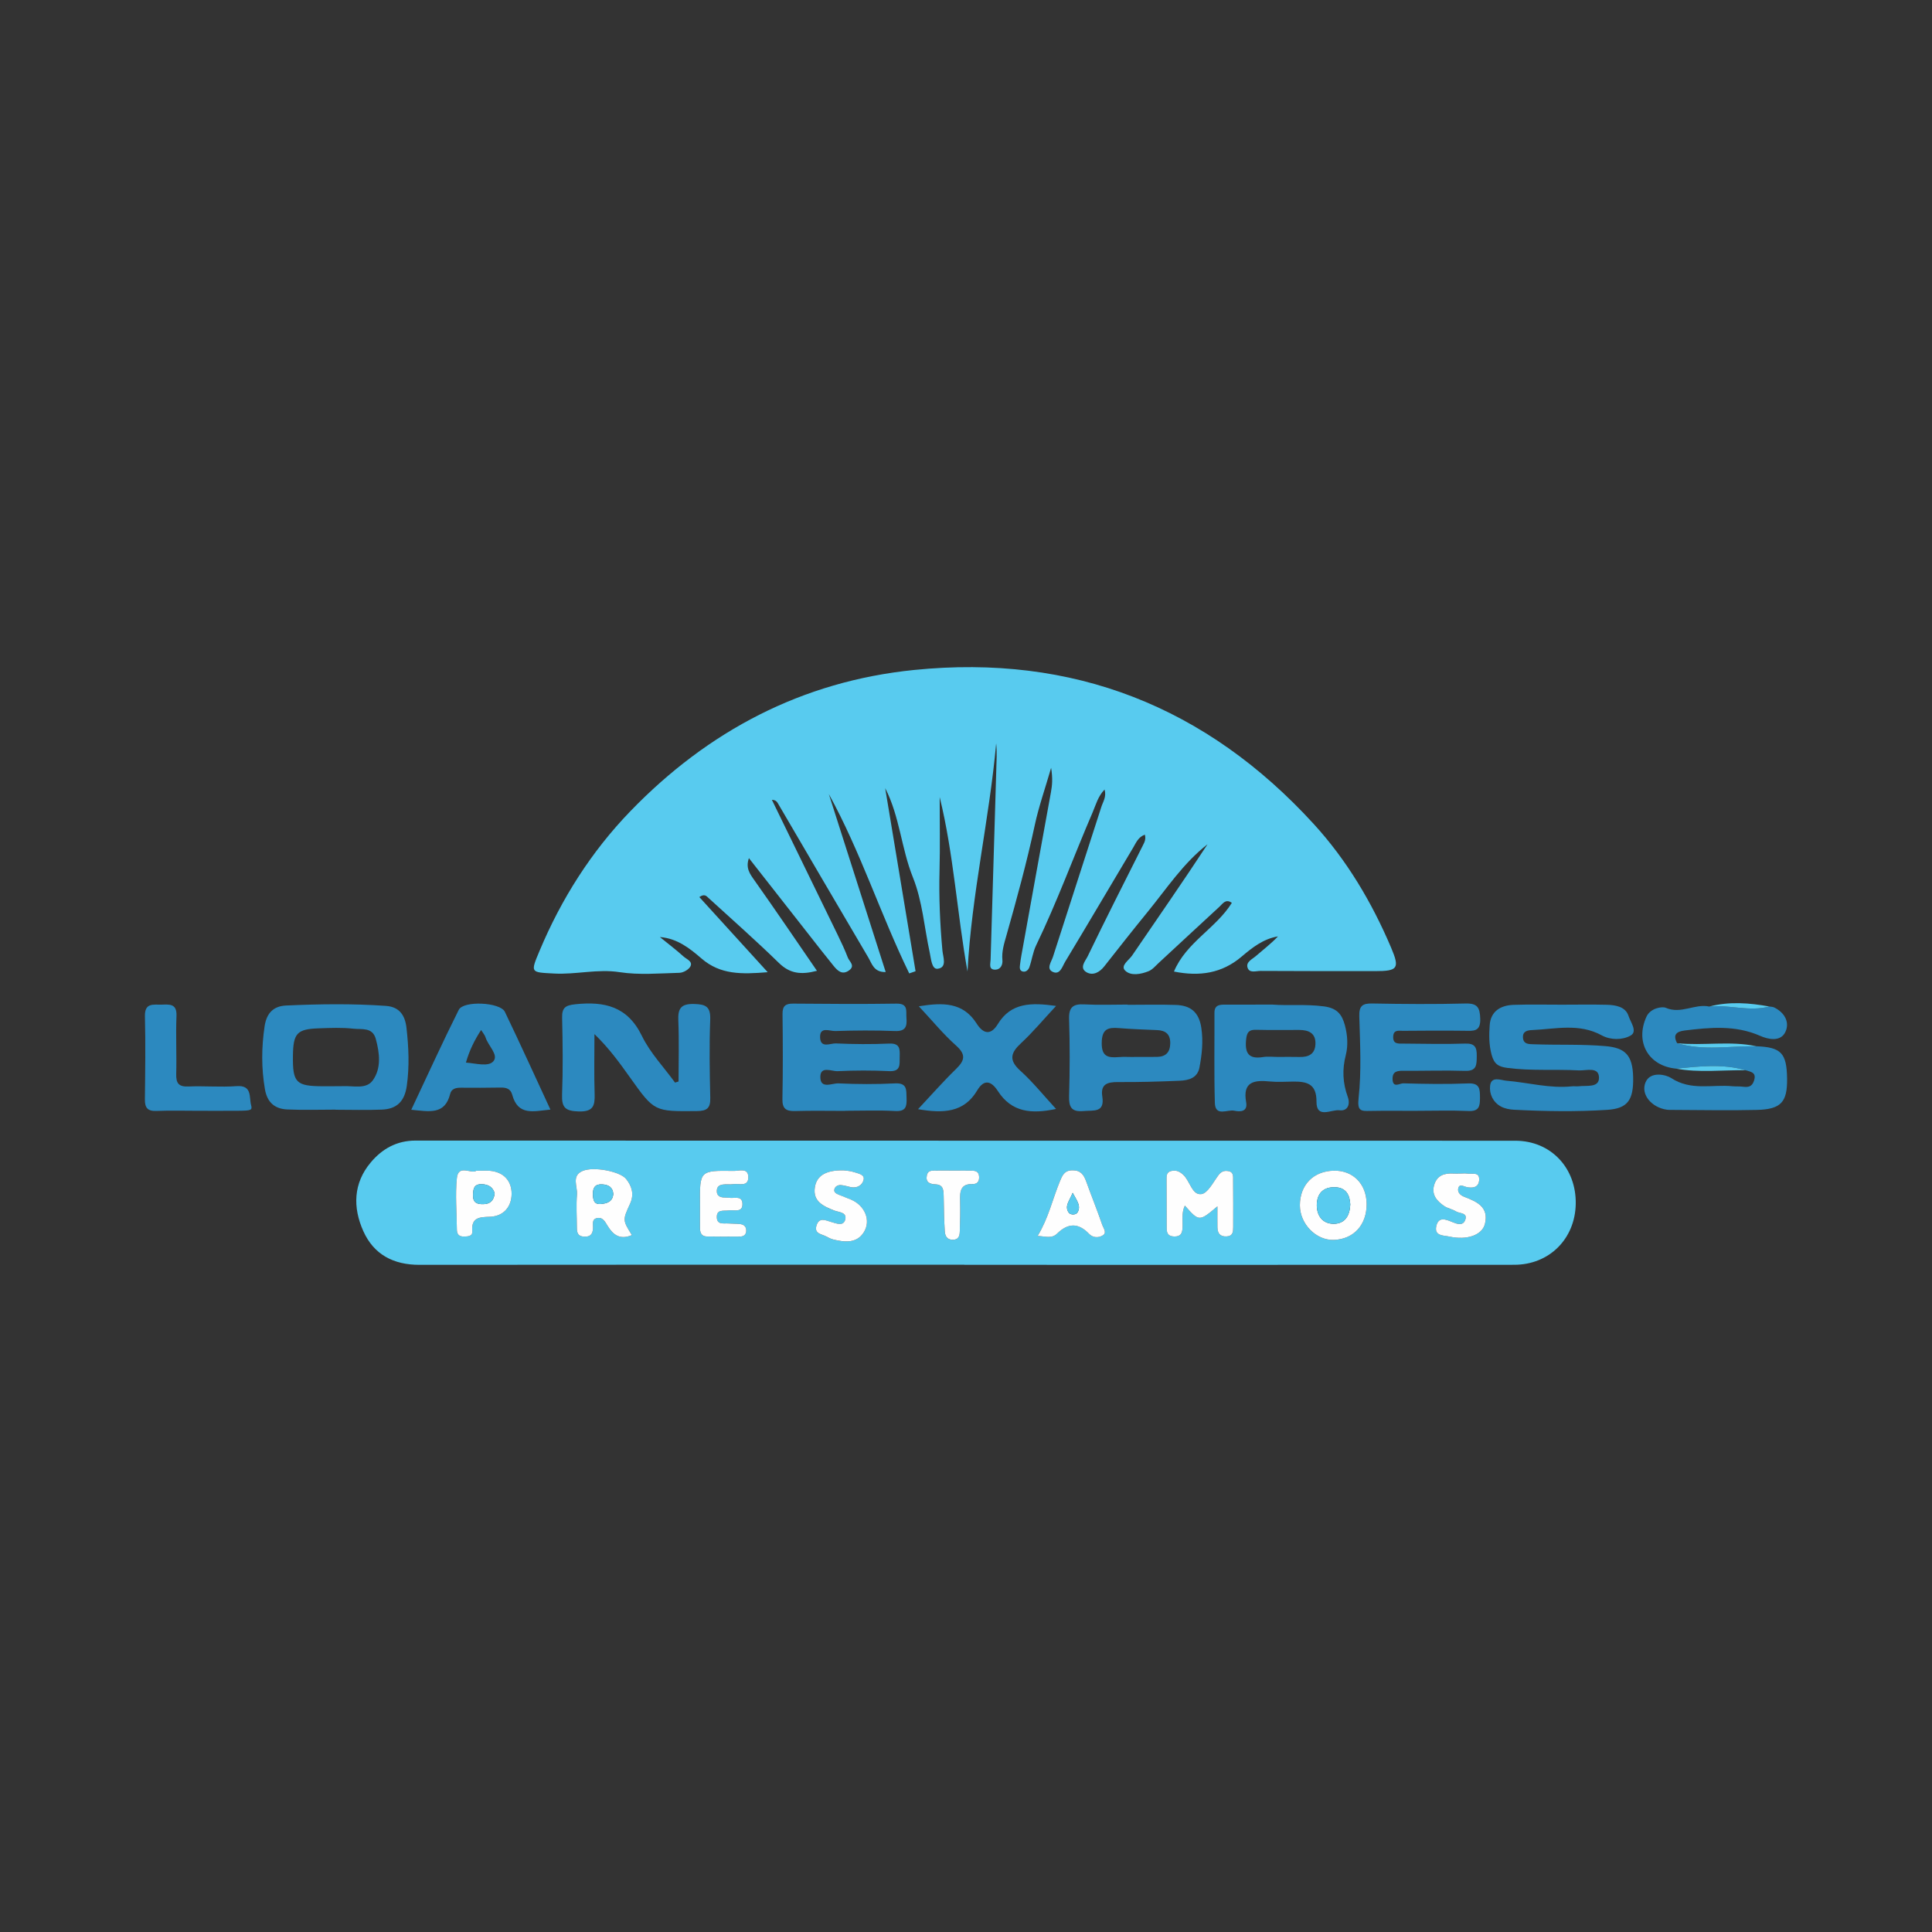 <?xml version="1.0" encoding="utf-8"?>
<!-- Generator: Adobe Illustrator 17.0.0, SVG Export Plug-In . SVG Version: 6.00 Build 0)  -->
<!DOCTYPE svg PUBLIC "-//W3C//DTD SVG 1.1//EN" "http://www.w3.org/Graphics/SVG/1.1/DTD/svg11.dtd">
<svg version="1.1" id="Layer_1" xmlns="http://www.w3.org/2000/svg" xmlns:xlink="http://www.w3.org/1999/xlink" x="0px" y="0px"
	 width="200px" height="200px" viewBox="0 0 200 200" enable-background="new 0 0 200 200" xml:space="preserve">

<rect x="0" y="0" width="200" height="200" fill="#333333" stroke="none"/>

<g>
	<path fill="#58CBEF" d="M79.473,100.641c-2.706,0.223-4.903,0.27-6.859-1.422c-1.2-1.037-2.502-2.078-4.303-2.216
		c0.825,0.669,1.673,1.312,2.461,2.022c0.306,0.275,0.966,0.502,0.7,1.015c-0.175,0.337-0.738,0.655-1.135,0.665
		c-2.067,0.054-4.174,0.244-6.196-0.067c-2.295-0.353-4.499,0.261-6.759,0.142c-2.474-0.13-2.489-0.054-1.531-2.341
		c2.262-5.398,5.368-10.291,9.415-14.474c8.033-8.303,17.766-13.437,29.355-14.61c16.455-1.665,30.267,3.783,41.386,15.955
		c3.42,3.744,6.008,8.103,7.997,12.782c0.922,2.17,0.7,2.44-1.674,2.438c-3.945-0.003-7.891,0.005-11.836-0.021
		c-0.471-0.003-1.177,0.278-1.356-0.373c-0.156-0.564,0.501-0.845,0.874-1.169c0.765-0.665,1.574-1.281,2.284-2.032
		c-1.515,0.25-2.669,1.165-3.763,2.093c-2.047,1.739-4.355,2.076-7.004,1.546c1.256-3.014,4.339-4.458,5.991-7.11
		c-0.637-0.459-0.942,0.087-1.284,0.4c-2.099,1.93-4.184,3.876-6.279,5.81c-0.337,0.311-0.656,0.705-1.061,0.866
		c-0.801,0.32-1.838,0.515-2.424-0.069c-0.512-0.51,0.393-1.069,0.723-1.553c2.613-3.829,5.259-7.635,7.809-11.519
		c-2.509,1.95-4.234,4.595-6.21,7.013c-1.521,1.862-3.006,3.754-4.494,5.643c-0.484,0.614-1.167,0.958-1.808,0.6
		c-0.813-0.453-0.118-1.196,0.1-1.649c1.862-3.862,3.803-7.686,5.731-11.516c0.157-0.312,0.317-0.6,0.195-1.085
		c-0.688,0.241-0.908,0.831-1.199,1.318c-2.356,3.947-4.685,7.909-7.059,11.845c-0.289,0.48-0.525,1.414-1.306,1.027
		c-0.662-0.328-0.111-1.044,0.049-1.544c1.658-5.181,3.351-10.351,5.012-15.531c0.17-0.531,0.545-1.034,0.33-1.788
		c-0.686,0.71-0.897,1.573-1.236,2.361c-1.969,4.581-3.678,9.273-5.849,13.769c-0.34,0.704-0.436,1.523-0.702,2.268
		c-0.088,0.246-0.33,0.511-0.658,0.447c-0.385-0.075-0.34-0.443-0.31-0.7c0.08-0.68,0.214-1.354,0.336-2.029
		c0.953-5.283,1.903-10.566,2.869-15.847c0.131-0.717,0.193-1.422,0.017-2.516c-0.635,2.192-1.282,4.023-1.686,5.905
		c-0.83,3.867-1.869,7.675-2.948,11.475c-0.234,0.823-0.495,1.638-0.409,2.522c0.049,0.508-0.203,0.983-0.73,0.992
		c-0.727,0.013-0.504-0.604-0.492-1.029c0.192-6.541,0.387-13.083,0.587-19.624c0.028-0.92,0.087-1.84-0.009-2.768
		c-0.716,7.904-2.549,15.65-2.968,23.611c-1.086-6.042-1.423-12.12-2.882-18.059c0,2.528,0.052,5.058-0.014,7.584
		c-0.073,2.785,0.048,5.554,0.301,8.327c0.058,0.636,0.516,1.743-0.494,1.865c-0.62,0.075-0.678-1.017-0.818-1.657
		c-0.571-2.608-0.746-5.312-1.749-7.814c-1.202-2.999-1.354-6.282-2.866-9.226c1.048,6.317,2.097,12.635,3.145,18.952
		c-0.218,0.076-0.437,0.151-0.655,0.227c-2.968-6.088-5.031-12.594-8.323-18.568c1.947,6.095,3.894,12.189,5.887,18.427
		c-1.234,0.032-1.429-0.876-1.789-1.485c-3.148-5.329-6.263-10.677-9.392-16.017c-0.1-0.171-0.253-0.31-0.602-0.327
		c2.271,4.658,4.545,9.314,6.809,13.975c0.375,0.772,0.744,1.551,1.05,2.352c0.158,0.414,0.807,0.847,0.127,1.334
		c-0.711,0.509-1.19,0.028-1.6-0.475c-0.9-1.105-1.773-2.233-2.653-3.355c-2.002-2.552-4.002-5.105-6.111-7.795
		c-0.357,1.03,0.096,1.628,0.588,2.321c2.148,3.031,4.23,6.109,6.455,9.343c-1.65,0.434-2.804,0.295-3.937-0.812
		c-2.369-2.316-4.86-4.508-7.306-6.746c-0.198-0.181-0.4-0.444-0.931-0.075C74.693,95.386,76.967,97.886,79.473,100.641z"/>
	<path fill="#58CBEF" d="M99.831,130.924c-18.801,0-37.603-0.011-56.404,0.012c-2.687,0.003-4.727-1.06-5.816-3.488
		c-1.101-2.454-1.042-4.964,0.774-7.12c1.173-1.393,2.675-2.255,4.627-2.254c37.951,0.016,75.901,0.005,113.852,0.015
		c3.681,0.001,6.325,2.821,6.256,6.547c-0.067,3.615-2.744,6.293-6.367,6.295c-18.974,0.01-37.948,0.005-56.922,0.005
		C99.831,130.932,99.831,130.928,99.831,130.924z M126.027,124.879c0,0.935-0.009,1.557,0.003,2.178
		c0.012,0.61,0.273,0.971,0.949,0.936c0.663-0.035,0.68-0.503,0.682-0.973c0.006-1.609,0.008-3.217-0.008-4.826
		c-0.004-0.38,0.079-0.854-0.481-0.958c-0.417-0.077-0.739,0.02-1.031,0.41c-0.547,0.731-1.126,1.898-1.791,1.971
		c-0.961,0.106-1.157-1.361-1.863-2.007c-0.386-0.353-0.738-0.501-1.227-0.392c-0.548,0.122-0.497,0.567-0.498,0.956
		c-0.004,1.666,0.018,3.332,0.013,4.998c-0.002,0.573,0.237,0.83,0.821,0.829c0.596-0.002,0.782-0.295,0.818-0.849
		c0.049-0.748-0.135-1.543,0.242-2.35C124.137,126.47,124.137,126.47,126.027,124.879z M65.411,127.857
		c-0.965-1.557-0.962-1.555-0.183-3.259c0.429-0.939,0.201-1.787-0.414-2.554c-0.616-0.769-3.356-1.326-4.515-0.823
		c-1.167,0.507-0.504,1.6-0.571,2.425c-0.092,1.136-0.016,2.285-0.012,3.429c0.002,0.495,0.082,0.901,0.719,0.94
		c0.66,0.041,0.926-0.238,0.955-0.885c0.016-0.362-0.157-0.892,0.37-1.024c0.63-0.157,0.872,0.361,1.147,0.807
		C63.459,127.81,64.165,128.385,65.411,127.857z M141.473,124.637c-0.013-2.073-1.408-3.49-3.394-3.448
		c-2.116,0.044-3.514,1.467-3.517,3.581c-0.003,1.935,1.682,3.651,3.519,3.585C140.136,128.28,141.487,126.799,141.473,124.637z
		 M87.327,121.155c-1.808-0.034-2.783,0.532-2.973,1.76c-0.226,1.458,0.866,1.94,1.966,2.385c0.484,0.196,1.364,0.176,1.184,0.929
		c-0.177,0.743-0.89,0.435-1.445,0.277c-0.574-0.164-1.273-0.552-1.543,0.388c-0.24,0.835,0.546,0.852,1.006,1.104
		c0.245,0.134,0.505,0.263,0.774,0.327c1.173,0.282,2.406,0.398,3.13-0.765c0.765-1.229,0.089-2.762-1.308-3.366
		c-0.419-0.181-0.851-0.331-1.271-0.508c-0.261-0.111-0.572-0.245-0.465-0.596c0.09-0.295,0.392-0.432,0.689-0.406
		c0.337,0.029,0.666,0.142,1,0.21c0.68,0.14,1.214-0.219,1.334-0.782c0.112-0.527-0.564-0.622-0.958-0.76
		C88.024,121.201,87.553,121.191,87.327,121.155z M107.414,127.947c0.762,0.024,1.446,0.314,2.011-0.24
		c1.132-1.109,2.202-1.143,3.316,0.021c0.402,0.419,0.986,0.429,1.427,0.152c0.447-0.281,0.05-0.752-0.061-1.076
		c-0.518-1.511-1.123-2.992-1.662-4.497c-0.254-0.71-0.59-1.178-1.457-1.158c-0.823,0.019-1.028,0.554-1.275,1.154
		C108.958,124.132,108.542,126.094,107.414,127.947z M49.3,121.198c-0.472,0.373-1.855-0.714-2.004,0.75
		c-0.179,1.755-0.012,3.545-0.002,5.32c0.003,0.486,0.205,0.746,0.717,0.739c0.416-0.006,0.923-0.012,0.879-0.549
		c-0.119-1.455,0.771-1.459,1.831-1.499c1.442-0.055,2.228-1.058,2.241-2.359c0.013-1.309-0.776-2.25-2.211-2.395
		C50.354,121.164,49.95,121.198,49.3,121.198z M72.463,124.665c0,0.801,0.006,1.603-0.002,2.404
		c-0.005,0.514,0.119,0.926,0.729,0.934c1.144,0.015,2.288,0.018,3.432,0.005c0.393-0.005,0.638-0.224,0.627-0.645
		c-0.01-0.418-0.281-0.609-0.653-0.65c-0.397-0.043-0.8-0.027-1.199-0.059c-0.48-0.039-1.154,0.163-1.192-0.606
		c-0.044-0.906,0.713-0.667,1.24-0.746c0.557-0.084,1.465,0.282,1.409-0.727c-0.046-0.834-0.867-0.497-1.382-0.58
		c-0.168-0.027-0.343-0.017-0.514-0.026c-0.458-0.023-0.78-0.201-0.756-0.718c0.025-0.53,0.409-0.627,0.838-0.645
		c0.286-0.012,0.576,0.018,0.857-0.024c0.607-0.09,1.598,0.33,1.566-0.759c-0.029-0.958-0.948-0.601-1.502-0.609
		C72.433,121.161,72.433,121.175,72.463,124.665z M151.184,121.489c-0.23,0-0.461,0.013-0.69-0.002
		c-0.945-0.062-1.73,0.167-2.029,1.182c-0.297,1.008,0.287,1.655,1.023,2.167c0.367,0.255,0.858,0.329,1.241,0.568
		c0.375,0.234,1.254,0.113,0.944,0.903c-0.245,0.625-0.861,0.392-1.348,0.19c-0.667-0.276-1.413-0.58-1.639,0.431
		c-0.233,1.041,0.777,0.952,1.33,1.075c1.846,0.411,3.422-0.144,3.708-1.317c0.423-1.738-0.85-2.297-2.136-2.79
		c-0.408-0.157-0.728-0.471-0.629-0.882c0.124-0.511,0.537-0.203,0.848-0.135c0.628,0.136,1.25,0.063,1.314-0.684
		c0.081-0.948-0.746-0.619-1.247-0.705C151.65,121.453,151.414,121.484,151.184,121.489z M98.612,121.179
		c-0.517,0-1.035-0.02-1.55,0.006c-0.431,0.022-0.991-0.134-1.118,0.506c-0.14,0.707,0.312,0.891,0.906,0.914
		c0.825,0.032,0.824,0.632,0.838,1.228c0.029,1.205,0.038,2.411,0.114,3.613c0.029,0.455,0.191,0.898,0.826,0.894
		c0.673-0.004,0.717-0.473,0.731-0.934c0.033-1.033,0.052-2.068,0.029-3.1c-0.021-0.935,0.013-1.766,1.288-1.731
		c0.496,0.014,0.711-0.284,0.679-0.777c-0.036-0.555-0.425-0.611-0.849-0.614C99.875,121.176,99.243,121.18,98.612,121.179z"/>
	<path fill="#2C89BF" d="M161.686,104.005c1.55-0.001,3.101-0.03,4.65,0.01c0.923,0.023,1.946,0.197,2.254,1.166
		c0.199,0.627,0.956,1.595,0.215,2.017c-0.844,0.48-2.08,0.481-2.987-0.015c-2.354-1.289-4.795-0.655-7.219-0.551
		c-0.474,0.02-0.967,0.121-0.944,0.75c0.028,0.758,0.669,0.703,1.151,0.721c2.464,0.092,4.931-0.022,7.398,0.192
		c2.051,0.178,2.813,0.945,2.859,3.234c0.048,2.368-0.583,3.228-2.69,3.363c-3.212,0.205-6.431,0.153-9.645-0.012
		c-0.45-0.023-0.936-0.115-1.329-0.322c-0.842-0.443-1.238-1.313-1.146-2.157c0.114-1.044,1.127-0.572,1.677-0.527
		c2.269,0.187,4.498,0.826,6.807,0.581c0.227-0.024,0.463,0.023,0.689-0.006c0.802-0.102,2.099,0.18,2.101-0.868
		c0.003-1.204-1.332-0.734-2.089-0.775c-2.462-0.134-4.933,0.069-7.397-0.257c-0.92-0.122-1.369-0.395-1.63-1.361
		c-0.281-1.038-0.272-2.055-0.199-3.062c0.104-1.448,1.137-2.062,2.482-2.104C158.356,103.966,160.021,104.006,161.686,104.005z"/>
	<path fill="#2C89BF" d="M70.243,111.955c0-2.101,0.064-4.205-0.024-6.303c-0.052-1.236,0.257-1.749,1.607-1.72
		c1.213,0.026,1.748,0.252,1.696,1.618c-0.102,2.698-0.057,5.405,0.005,8.106c0.024,1.057-0.334,1.352-1.388,1.362
		c-4.394,0.041-4.392,0.076-6.916-3.473c-1.088-1.53-2.188-3.051-3.685-4.494c0,2.065-0.047,4.131,0.018,6.193
		c0.038,1.222-0.138,1.858-1.655,1.813c-1.367-0.041-1.767-0.393-1.716-1.746c0.1-2.641,0.067-5.29,0.005-7.934
		c-0.025-1.04,0.312-1.305,1.354-1.415c3.02-0.319,5.414,0.206,6.906,3.277c0.851,1.753,2.268,3.23,3.43,4.832
		C70.001,112.032,70.122,111.993,70.243,111.955z"/>
	<path fill="#2C89BF" d="M87.494,114.999c-1.724,0-3.45-0.036-5.173,0.015c-0.926,0.027-1.345-0.218-1.325-1.243
		c0.057-2.931,0.046-5.863,0.011-8.794c-0.01-0.833,0.299-1.09,1.102-1.083c3.563,0.031,7.128,0.057,10.691,0.001
		c1.257-0.02,0.975,0.78,1.035,1.489c0.075,0.884-0.094,1.391-1.183,1.349c-2.066-0.08-4.139-0.066-6.206,0
		c-0.549,0.018-1.601-0.511-1.549,0.68c0.05,1.141,1.071,0.577,1.631,0.602c1.836,0.083,3.68,0.097,5.516,0.016
		c1.186-0.052,1.105,0.634,1.092,1.419c-0.013,0.761,0.118,1.489-1.083,1.433c-1.778-0.083-3.566-0.083-5.343,0.003
		c-0.618,0.03-1.776-0.578-1.787,0.589c-0.013,1.312,1.218,0.646,1.868,0.676c1.95,0.09,3.911,0.099,5.86,0.001
		c1.288-0.065,1.164,0.694,1.196,1.526c0.033,0.867-0.068,1.398-1.179,1.335c-1.719-0.097-3.447-0.026-5.172-0.026
		C87.494,114.991,87.494,114.995,87.494,114.999z"/>
	<path fill="#2C89BF" d="M146.684,114.994c-1.608,0-3.216-0.022-4.823,0.008c-0.968,0.018-1.372,0.046-1.219-1.343
		c0.306-2.78,0.153-5.619,0.072-8.43c-0.032-1.091,0.307-1.368,1.35-1.348c3.215,0.062,6.432,0.084,9.646,0.002
		c1.252-0.032,1.487,0.432,1.525,1.574c0.045,1.383-0.727,1.259-1.632,1.248c-2.124-0.027-4.249-0.012-6.374,0.005
		c-0.424,0.003-0.97-0.143-1.005,0.586c-0.04,0.817,0.533,0.734,1.047,0.737c2.125,0.01,4.251,0.075,6.373-0.001
		c1.052-0.038,1.244,0.384,1.23,1.305c-0.014,0.891,0.01,1.56-1.217,1.519c-2.122-0.07-4.249,0.009-6.373-0.01
		c-0.644-0.006-1.143,0.059-1.127,0.864c0.02,0.977,0.772,0.426,1.104,0.436c2.238,0.066,4.481,0.1,6.716,0.009
		c1.237-0.051,1.226,0.606,1.23,1.492c0.003,0.859-0.084,1.413-1.183,1.364c-1.777-0.08-3.559-0.021-5.339-0.021
		C146.684,114.99,146.684,114.992,146.684,114.994z"/>
	<path fill="#2C89BF" d="M183.161,104.192c0.168,0.031,0.354,0.026,0.502,0.099c1.073,0.526,1.629,1.521,1.165,2.524
		c-0.494,1.068-1.791,0.78-2.602,0.422c-2.574-1.136-5.185-0.882-7.83-0.561c-0.853,0.104-1.247,0.446-0.781,1.315
		c2.708,0.821,5.47,0.272,8.209,0.317c2.563,0.1,3.138,0.707,3.174,3.35c0.033,2.424-0.619,3.178-3.122,3.24
		c-2.928,0.073-5.86,0.006-8.79-0.001c-0.172,0-0.347,0.005-0.517-0.018c-1.564-0.211-2.764-1.564-2.221-2.844
		c0.496-1.168,2.109-0.793,2.655-0.435c2.046,1.343,4.225,0.643,6.332,0.847c0.342,0.033,0.691,0.002,1.032,0.044
		c0.544,0.067,0.977,0.067,1.202-0.6c0.301-0.894-0.334-0.933-0.87-1.101c-2.381-0.696-4.785-0.404-7.189-0.164
		c-2.864-0.271-4.271-2.745-3.07-5.376c0.411-0.901,1.633-1.082,1.992-0.925c1.589,0.695,3.018-0.451,4.511-0.128
		C179.016,103.98,181.089,104.76,183.161,104.192z"/>
	<path fill="#2C89BF" d="M131.75,103.997c1.51,0.122,3.391-0.065,5.292,0.182c1.374,0.178,1.877,0.827,2.184,1.968
		c0.276,1.022,0.336,2.116,0.091,3.07c-0.389,1.514-0.315,2.903,0.203,4.334c0.287,0.793-0.028,1.495-0.861,1.384
		c-0.824-0.11-2.39,0.933-2.377-0.896c0.014-1.848-0.992-2.085-2.398-2.074c-0.805,0.006-1.617,0.068-2.414-0.011
		c-1.622-0.161-2.857-0.004-2.469,2.152c0.179,0.993-0.621,1.005-1.224,0.874c-0.707-0.154-1.974,0.66-2.016-0.814
		c-0.087-3.102-0.028-6.207-0.042-9.311c-0.004-0.857,0.567-0.858,1.171-0.857C128.386,103.999,129.881,103.997,131.75,103.997z
		 M132.292,109.414c0.747,0,1.495-0.016,2.241,0.004c0.939,0.026,1.6-0.309,1.641-1.328c0.047-1.14-0.695-1.468-1.681-1.47
		c-1.493-0.003-2.986,0.022-4.478-0.015c-0.742-0.018-0.941,0.273-1.017,1c-0.144,1.384,0.235,2.068,1.744,1.822
		C131.246,109.345,131.774,109.414,132.292,109.414z"/>
	<path fill="#2C89BF" d="M34.73,114.869c-1.666,0-3.335,0.058-4.997-0.019c-1.279-0.059-2.07-0.712-2.308-2.097
		c-0.375-2.179-0.358-4.33-0.034-6.507c0.199-1.337,0.882-2.096,2.233-2.156c3.442-0.154,6.886-0.205,10.327,0.039
		c1.405,0.1,1.982,0.983,2.128,2.273c0.227,2,0.316,3.984,0.032,6.004c-0.226,1.607-1.035,2.394-2.558,2.459
		c-1.605,0.069-3.215,0.015-4.824,0.015C34.73,114.877,34.73,114.873,34.73,114.869z M34.645,112.45c0-0.003,0-0.006,0-0.01
		c0.287,0,0.574,0.012,0.86-0.002c1.069-0.051,2.404,0.351,3.083-0.596c0.905-1.26,0.714-2.834,0.309-4.306
		c-0.338-1.226-1.464-0.95-2.291-1.044c-1.189-0.135-2.404-0.081-3.606-0.04c-2.252,0.076-2.643,0.509-2.675,2.811
		c-0.039,2.822,0.307,3.175,3.116,3.186C33.842,112.451,34.244,112.45,34.645,112.45z"/>
	<path fill="#2C89BF" d="M116.732,104.018c1.666,0,3.334-0.042,4.999,0.013c1.5,0.05,2.385,0.727,2.63,2.373
		c0.21,1.412,0.062,2.745-0.192,4.095c-0.21,1.115-1.137,1.339-2.06,1.379c-2.122,0.09-4.247,0.151-6.371,0.136
		c-1.095-0.008-1.831,0.206-1.628,1.501c0.267,1.706-0.906,1.405-1.935,1.498c-1.269,0.115-1.537-0.412-1.503-1.572
		c0.077-2.642,0.087-5.289-0.001-7.93c-0.042-1.244,0.405-1.602,1.579-1.538c1.49,0.08,2.988,0.019,4.482,0.019
		C116.732,104.001,116.732,104.009,116.732,104.018z M117.375,109.422c0-0.003,0-0.007,0-0.01c0.802,0,1.604,0.01,2.405-0.003
		c0.909-0.014,1.348-0.486,1.363-1.398c0.016-0.943-0.468-1.34-1.363-1.376c-1.313-0.054-2.629-0.099-3.938-0.206
		c-1.135-0.093-1.77,0.076-1.792,1.509c-0.023,1.48,0.684,1.577,1.779,1.491C116.341,109.388,116.859,109.422,117.375,109.422z"/>
	<path fill="#2C89BF" d="M109.325,104.133c-1.343,1.442-2.407,2.724-3.619,3.847c-1.084,1.004-1.303,1.76-0.083,2.861
		c1.298,1.171,2.405,2.555,3.698,3.957c-2.52,0.534-4.585,0.372-6.023-1.854c-0.644-0.997-1.397-1.312-2.136-0.068
		c-1.372,2.31-3.501,2.396-6.127,1.947c1.38-1.472,2.6-2.864,3.922-4.15c0.898-0.874,1.081-1.486,0.019-2.433
		c-1.342-1.196-2.492-2.608-3.858-4.069c2.505-0.407,4.58-0.427,5.987,1.793c0.66,1.041,1.447,1.266,2.185,0.056
		C104.656,103.774,106.755,103.775,109.325,104.133z"/>
	<path fill="#2C89BF" d="M42.574,114.883c1.675-3.551,3.233-6.979,4.916-10.344c0.491-0.98,4.296-0.789,4.773,0.203
		c1.585,3.296,3.096,6.629,4.716,10.122c-1.729,0.165-3.356,0.684-3.956-1.542c-0.164-0.61-0.614-0.748-1.19-0.738
		c-1.378,0.024-2.757,0.029-4.135,0.015c-0.508-0.005-0.966,0.112-1.093,0.628C46.054,115.46,44.415,115.051,42.574,114.883z
		 M48.233,109.999c1.047,0.077,2.329,0.47,2.847-0.145c0.557-0.661-0.548-1.594-0.811-2.452c-0.08-0.26-0.284-0.482-0.466-0.777
		C49.115,107.685,48.59,108.742,48.233,109.999z"/>
	<path fill="#2C89BF" d="M20.498,114.988c-1.434,0-2.871-0.044-4.303,0.016c-0.913,0.038-1.206-0.328-1.196-1.197
		c0.033-2.868,0.073-5.739,0.004-8.605c-0.034-1.422,0.871-1.183,1.71-1.202c0.823-0.019,1.607-0.132,1.556,1.161
		c-0.08,2.005,0.026,4.017-0.027,6.023c-0.025,0.953,0.255,1.33,1.259,1.288c1.661-0.07,3.334,0.086,4.989-0.036
		c1.631-0.12,1.287,1.134,1.5,1.951c0.143,0.546,0.028,0.586-1.361,0.598C23.253,114.997,21.876,114.987,20.498,114.988z"/>
	<path fill="#58CBEF" d="M173.511,110.627c2.403-0.241,4.808-0.532,7.189,0.164C178.302,110.758,175.898,111.062,173.511,110.627z"
		/>
	<path fill="#58CBEF" d="M181.825,108.308c-2.739-0.045-5.501,0.504-8.209-0.317C176.345,108.275,179.107,107.722,181.825,108.308z"
		/>
	<path fill="#58CBEF" d="M183.161,104.192c-2.072,0.568-4.145-0.212-6.218,0.006C179.016,103.651,181.089,103.818,183.161,104.192z"
		/>
	<path fill="#FEFEFE" d="M126.027,124.879c-1.89,1.592-1.89,1.592-3.372-0.077c-0.377,0.808-0.192,1.602-0.242,2.35
		c-0.037,0.554-0.222,0.848-0.818,0.849c-0.584,0.001-0.822-0.256-0.821-0.829c0.005-1.666-0.017-3.332-0.013-4.998
		c0.001-0.389-0.05-0.834,0.498-0.956c0.489-0.109,0.841,0.039,1.227,0.392c0.706,0.646,0.902,2.112,1.863,2.007
		c0.666-0.073,1.244-1.24,1.791-1.971c0.292-0.39,0.613-0.488,1.031-0.41c0.56,0.104,0.477,0.577,0.481,0.958
		c0.016,1.609,0.013,3.217,0.008,4.826c-0.002,0.471-0.019,0.939-0.682,0.973c-0.676,0.036-0.937-0.326-0.949-0.936
		C126.018,126.435,126.027,125.814,126.027,124.879z"/>
	<path fill="#FEFEFE" d="M65.411,127.857c-1.246,0.528-1.952-0.047-2.503-0.944c-0.275-0.447-0.517-0.965-1.147-0.807
		c-0.526,0.132-0.354,0.662-0.37,1.024c-0.029,0.648-0.295,0.926-0.955,0.885c-0.637-0.039-0.717-0.445-0.719-0.94
		c-0.004-1.144-0.081-2.293,0.012-3.429c0.067-0.825-0.596-1.918,0.571-2.425c1.159-0.503,3.899,0.054,4.515,0.823
		c0.615,0.768,0.843,1.615,0.414,2.554C64.449,126.302,64.446,126.3,65.411,127.857z M63.487,123.592
		c-0.053-0.704-0.506-0.947-1.139-0.986c-0.742-0.046-0.988,0.338-0.97,1.037c0.015,0.572,0.107,1.056,0.809,0.995
		C62.821,124.583,63.427,124.416,63.487,123.592z"/>
	<path fill="#FEFEFE" d="M141.473,124.637c0.014,2.162-1.337,3.643-3.391,3.717c-1.837,0.067-3.522-1.65-3.519-3.585
		c0.003-2.114,1.4-3.537,3.517-3.581C140.065,121.147,141.46,122.564,141.473,124.637z M139.78,124.69
		c-0.042-0.981-0.438-1.754-1.572-1.789c-1.254-0.039-1.91,0.697-1.893,1.901c0.015,1.097,0.636,1.901,1.772,1.886
		C139.235,126.672,139.733,125.842,139.78,124.69z"/>
	<path fill="#FEFEFE" d="M87.327,121.155c0.226,0.036,0.697,0.047,1.12,0.194c0.394,0.138,1.07,0.233,0.958,0.76
		c-0.12,0.563-0.654,0.922-1.334,0.782c-0.334-0.069-0.663-0.181-1-0.21c-0.297-0.026-0.599,0.111-0.689,0.406
		c-0.107,0.351,0.204,0.486,0.465,0.596c0.42,0.178,0.852,0.327,1.271,0.508c1.398,0.605,2.073,2.137,1.308,3.366
		c-0.724,1.163-1.957,1.047-3.13,0.765c-0.269-0.065-0.529-0.193-0.774-0.327c-0.46-0.252-1.246-0.269-1.006-1.104
		c0.27-0.94,0.969-0.552,1.543-0.388c0.555,0.159,1.268,0.466,1.445-0.277c0.179-0.753-0.7-0.733-1.184-0.929
		c-1.1-0.445-2.191-0.927-1.966-2.385C84.544,121.687,85.518,121.121,87.327,121.155z"/>
	<path fill="#FEFEFE" d="M107.414,127.947c1.127-1.853,1.544-3.815,2.299-5.643c0.248-0.6,0.452-1.136,1.275-1.154
		c0.867-0.02,1.203,0.448,1.457,1.158c0.539,1.504,1.145,2.985,1.662,4.497c0.111,0.324,0.508,0.795,0.061,1.076
		c-0.441,0.277-1.025,0.267-1.427-0.152c-1.114-1.164-2.185-1.13-3.316-0.021C108.86,128.262,108.177,127.971,107.414,127.947z
		 M111.043,123.479c-0.339,0.84-0.875,1.377-0.409,2.052c0.177,0.255,0.749,0.26,0.914-0.028
		C111.939,124.821,111.471,124.284,111.043,123.479z"/>
	<path fill="#FEFEFE" d="M49.3,121.198c0.65,0,1.054-0.034,1.451,0.006c1.435,0.145,2.224,1.086,2.211,2.395
		c-0.013,1.301-0.8,2.304-2.241,2.359c-1.06,0.04-1.95,0.044-1.831,1.499c0.044,0.537-0.463,0.543-0.879,0.549
		c-0.512,0.008-0.714-0.253-0.717-0.739c-0.011-1.775-0.177-3.565,0.002-5.32C47.445,120.484,48.828,121.571,49.3,121.198z
		 M51.208,123.543c-0.166-0.633-0.63-0.942-1.348-0.956c-0.815-0.016-0.878,0.494-0.893,1.13c-0.019,0.803,0.434,0.954,1.089,0.936
		C50.732,124.634,51.113,124.305,51.208,123.543z"/>
	<path fill="#FEFEFE" d="M72.463,124.665c-0.03-3.49-0.03-3.504,3.499-3.452c0.554,0.008,1.473-0.349,1.502,0.609
		c0.032,1.089-0.959,0.669-1.566,0.759c-0.281,0.042-0.571,0.012-0.857,0.024c-0.429,0.018-0.813,0.114-0.838,0.645
		c-0.024,0.517,0.298,0.695,0.756,0.718c0.171,0.009,0.346-0.002,0.514,0.026c0.515,0.084,1.336-0.253,1.382,0.58
		c0.055,1.009-0.853,0.644-1.409,0.727c-0.527,0.079-1.285-0.159-1.24,0.746c0.038,0.768,0.712,0.567,1.192,0.606
		c0.399,0.032,0.802,0.016,1.199,0.059c0.372,0.04,0.643,0.231,0.653,0.65c0.01,0.422-0.234,0.641-0.627,0.645
		c-1.144,0.014-2.288,0.01-3.432-0.005c-0.609-0.008-0.734-0.42-0.729-0.934C72.469,126.268,72.463,125.467,72.463,124.665z"/>
	<path fill="#FEFEFE" d="M151.184,121.487c0.23-0.002,0.465-0.034,0.689,0.004c0.501,0.085,1.329-0.243,1.247,0.705
		c-0.064,0.747-0.687,0.821-1.314,0.684c-0.311-0.068-0.724-0.376-0.848,0.135c-0.1,0.411,0.22,0.726,0.629,0.882
		c1.286,0.493,2.559,1.052,2.136,2.79c-0.286,1.173-1.862,1.728-3.708,1.317c-0.554-0.123-1.563-0.034-1.33-1.075
		c0.226-1.011,0.971-0.707,1.639-0.431c0.487,0.202,1.103,0.435,1.348-0.19c0.31-0.79-0.569-0.669-0.944-0.903
		c-0.383-0.239-0.873-0.313-1.241-0.568c-0.737-0.512-1.321-1.159-1.023-2.167c0.299-1.015,1.085-1.244,2.029-1.182
		C150.723,121.502,150.954,121.489,151.184,121.487z"/>
	<path fill="#FEFEFE" d="M98.612,121.18c0.632,0.001,1.263-0.003,1.895,0.002c0.423,0.004,0.813,0.059,0.849,0.614
		c0.032,0.493-0.184,0.791-0.679,0.777c-1.275-0.035-1.309,0.797-1.288,1.731c0.023,1.033,0.004,2.068-0.029,3.1
		c-0.015,0.46-0.059,0.93-0.731,0.934c-0.635,0.004-0.797-0.439-0.826-0.894c-0.076-1.202-0.086-2.408-0.114-3.613
		c-0.014-0.596-0.013-1.196-0.838-1.228c-0.594-0.023-1.046-0.207-0.906-0.914c0.127-0.64,0.687-0.484,1.118-0.506
		C97.577,121.159,98.095,121.179,98.612,121.18z"/>
	<path fill="#58CBEF" d="M63.487,123.592c-0.06,0.823-0.666,0.991-1.299,1.046c-0.703,0.061-0.794-0.423-0.809-0.995
		c-0.019-0.698,0.228-1.083,0.97-1.037C62.98,122.645,63.434,122.888,63.487,123.592z"/>
	<path fill="#58CBEF" d="M139.78,124.69c-0.047,1.152-0.544,1.983-1.694,1.997c-1.135,0.015-1.757-0.789-1.772-1.886
		c-0.016-1.204,0.639-1.94,1.893-1.901C139.342,122.936,139.738,123.708,139.78,124.69z"/>
	<path fill="#58CBEF" d="M111.043,123.479c0.428,0.805,0.896,1.342,0.505,2.024c-0.165,0.288-0.738,0.283-0.914,0.028
		C110.168,124.856,110.704,124.319,111.043,123.479z"/>
	<path fill="#58CBEF" d="M51.208,123.543c-0.095,0.762-0.476,1.091-1.152,1.11c-0.655,0.018-1.108-0.133-1.089-0.936
		c0.015-0.636,0.079-1.146,0.893-1.13C50.578,122.602,51.042,122.91,51.208,123.543z"/>
</g>
</svg>
